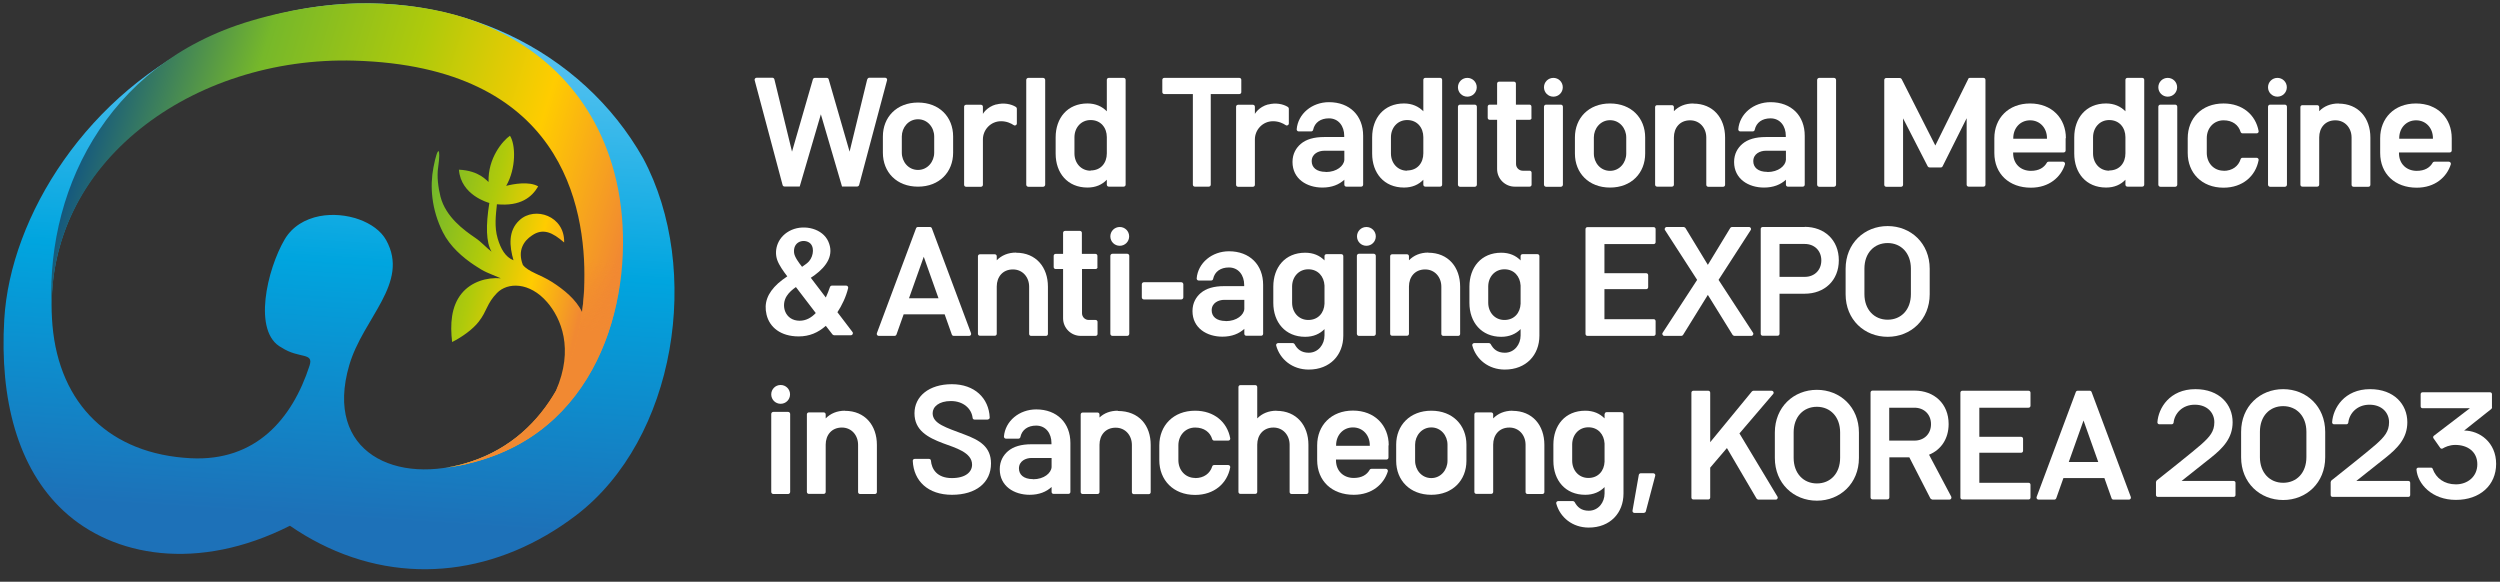 <svg width="159" height="37" viewBox="0 0 159 37" fill="none" xmlns="http://www.w3.org/2000/svg">
<rect x="0" y="0" width="159" height="37" fill="#333333" stroke="none"/>
<g clip-path="url(#clip0_3807_52392)">
<path d="M116.642 4.953H115.703C115.63 4.953 115.57 5.012 115.57 5.086V11.746C115.57 11.819 115.63 11.879 115.703 11.879H116.642C116.715 11.879 116.774 11.819 116.774 11.746V5.086C116.774 5.012 116.715 4.953 116.642 4.953Z" fill="white"/>
<path d="M80.658 6.638C80.044 6.804 79.811 7.245 79.811 7.245V6.788C79.811 6.713 79.753 6.663 79.686 6.663H78.74C78.665 6.663 78.615 6.721 78.615 6.788V11.754C78.615 11.829 78.673 11.879 78.74 11.879H79.686C79.761 11.879 79.811 11.82 79.811 11.754V8.864C79.811 8.258 80.301 7.71 80.965 7.71C81.323 7.71 81.597 7.843 81.771 7.959C81.854 8.017 81.97 7.959 81.97 7.851V6.912C81.97 6.871 81.945 6.829 81.912 6.804C81.597 6.605 81.115 6.522 80.658 6.647V6.638Z" fill="white"/>
<path d="M102.399 6.581C101.037 6.581 100.165 7.511 100.165 8.74V9.769C100.165 10.999 101.037 11.929 102.399 11.929C103.761 11.929 104.633 10.999 104.633 9.769V8.74C104.633 7.511 103.761 6.581 102.399 6.581ZM103.429 9.769C103.429 10.334 103.013 10.866 102.399 10.866C101.784 10.866 101.369 10.342 101.369 9.769V8.74C101.369 8.175 101.784 7.644 102.399 7.644C103.013 7.644 103.429 8.167 103.429 8.74V9.769Z" fill="white"/>
<path d="M90.524 5.077V7.079C90.225 6.771 89.81 6.58 89.295 6.58C88.016 6.58 87.269 7.51 87.269 8.739V9.769C87.269 11.007 88.024 11.928 89.295 11.928C89.818 11.928 90.225 11.746 90.524 11.43V11.746C90.524 11.82 90.582 11.87 90.648 11.87H91.595C91.67 11.87 91.72 11.812 91.72 11.746V5.077C91.72 5.002 91.662 4.953 91.595 4.953H90.648C90.574 4.953 90.524 5.011 90.524 5.077ZM89.494 10.857C88.88 10.857 88.464 10.367 88.464 9.761V8.731C88.464 8.125 88.88 7.635 89.494 7.635C90.142 7.635 90.524 8.125 90.524 8.723V9.753C90.524 10.359 90.15 10.841 89.494 10.841V10.857Z" fill="white"/>
<path d="M107.69 6.581C107.175 6.581 106.759 6.763 106.46 7.071V6.813C106.46 6.738 106.402 6.689 106.336 6.689H105.389C105.314 6.689 105.265 6.747 105.265 6.813V11.746C105.265 11.821 105.323 11.87 105.389 11.87H106.336C106.411 11.87 106.46 11.812 106.46 11.746V8.74C106.46 8.134 106.834 7.652 107.49 7.652C108.105 7.652 108.52 8.142 108.52 8.748V11.754C108.52 11.829 108.578 11.879 108.645 11.879H109.591C109.666 11.879 109.716 11.821 109.716 11.754V8.748C109.716 7.511 108.96 6.589 107.69 6.589V6.581Z" fill="white"/>
<path d="M93.796 6.655H92.858C92.784 6.655 92.725 6.715 92.725 6.788V11.746C92.725 11.819 92.784 11.879 92.858 11.879H93.796C93.869 11.879 93.929 11.819 93.929 11.746V6.788C93.929 6.715 93.869 6.655 93.796 6.655Z" fill="white"/>
<path d="M93.323 4.953C92.99 4.953 92.725 5.218 92.725 5.551C92.725 5.883 92.99 6.148 93.323 6.148C93.655 6.148 93.921 5.883 93.921 5.551C93.921 5.218 93.655 4.953 93.323 4.953Z" fill="white"/>
<path d="M99.269 6.655H98.33C98.257 6.655 98.197 6.715 98.197 6.788V11.746C98.197 11.819 98.257 11.879 98.33 11.879H99.269C99.342 11.879 99.401 11.819 99.401 11.746V6.788C99.401 6.715 99.342 6.655 99.269 6.655Z" fill="white"/>
<path d="M98.795 4.953C98.463 4.953 98.197 5.218 98.197 5.551C98.197 5.883 98.463 6.148 98.795 6.148C99.127 6.148 99.393 5.883 99.393 5.551C99.393 5.218 99.127 4.953 98.795 4.953Z" fill="white"/>
<path d="M84.528 6.498C83.441 6.498 82.552 7.237 82.469 8.225C82.469 8.3 82.527 8.358 82.593 8.358H83.391C83.449 8.358 83.507 8.316 83.515 8.258C83.615 7.785 83.997 7.527 84.52 7.527C85.135 7.527 85.492 8.026 85.492 8.632V8.715H84.221C83.573 8.715 83.075 8.856 82.726 9.155C82.444 9.396 82.203 9.77 82.203 10.301C82.203 11.381 83.117 11.929 84.105 11.929C84.711 11.929 85.168 11.738 85.5 11.43V11.746C85.5 11.821 85.558 11.871 85.625 11.871H86.571C86.646 11.871 86.696 11.812 86.696 11.746V8.632C86.696 7.361 85.849 6.498 84.52 6.498H84.528ZM84.321 10.932C83.706 10.932 83.424 10.633 83.424 10.251C83.424 9.778 83.864 9.587 84.221 9.587H85.5V10.168C85.475 10.542 85.027 10.941 84.321 10.941V10.932Z" fill="white"/>
<path d="M112.613 6.498C111.525 6.498 110.637 7.237 110.554 8.225C110.554 8.3 110.612 8.358 110.678 8.358H111.476C111.534 8.358 111.592 8.316 111.6 8.258C111.7 7.785 112.082 7.527 112.605 7.527C113.22 7.527 113.577 8.026 113.577 8.632V8.715H112.306C111.658 8.715 111.16 8.856 110.811 9.155C110.529 9.396 110.288 9.77 110.288 10.301C110.288 11.381 111.202 11.929 112.19 11.929C112.796 11.929 113.253 11.738 113.585 11.43V11.746C113.585 11.821 113.643 11.871 113.71 11.871H114.656C114.731 11.871 114.781 11.812 114.781 11.746V8.632C114.781 7.361 113.934 6.498 112.605 6.498H112.613ZM112.406 10.932C111.791 10.932 111.509 10.633 111.509 10.251C111.509 9.778 111.949 9.587 112.306 9.587H113.585V10.168C113.56 10.542 113.112 10.941 112.406 10.941V10.932Z" fill="white"/>
<path d="M97.4 7.494V6.78C97.4 6.705 97.342 6.655 97.276 6.655H96.412V5.318C96.412 5.244 96.354 5.194 96.287 5.194H95.341C95.266 5.194 95.216 5.252 95.216 5.318V6.655H94.743C94.668 6.655 94.618 6.714 94.618 6.78V7.494C94.618 7.569 94.676 7.619 94.743 7.619H95.216V10.75C95.216 11.372 95.723 11.871 96.337 11.871H97.284C97.359 11.871 97.409 11.812 97.409 11.746V10.982C97.409 10.907 97.35 10.857 97.284 10.857H96.844C96.611 10.857 96.42 10.666 96.42 10.434V7.619H97.284C97.359 7.619 97.409 7.561 97.409 7.494H97.4Z" fill="white"/>
<path d="M78.823 4.953H74.047C73.973 4.953 73.923 5.011 73.923 5.077V5.858C73.923 5.933 73.981 5.982 74.047 5.982H75.866V11.746C75.866 11.82 75.924 11.87 75.991 11.87H76.879C76.954 11.87 77.004 11.812 77.004 11.746V5.982H78.823C78.897 5.982 78.947 5.924 78.947 5.858V5.077C78.947 5.002 78.889 4.953 78.823 4.953Z" fill="white"/>
<path d="M66.341 4.953H65.402C65.329 4.953 65.269 5.012 65.269 5.086V11.746C65.269 11.819 65.329 11.879 65.402 11.879H66.341C66.414 11.879 66.474 11.819 66.474 11.746V5.086C66.474 5.012 66.414 4.953 66.341 4.953Z" fill="white"/>
<path d="M58.385 6.522C57.023 6.522 56.151 7.453 56.151 8.682V9.711C56.151 10.949 57.023 11.871 58.385 11.871C59.747 11.871 60.619 10.941 60.619 9.711V8.682C60.619 7.444 59.747 6.522 58.385 6.522ZM59.415 9.711C59.415 10.276 59 10.808 58.385 10.808C57.771 10.808 57.355 10.284 57.355 9.711V8.682C57.355 8.117 57.771 7.585 58.385 7.585C59 7.585 59.415 8.109 59.415 8.682V9.711Z" fill="white"/>
<path d="M70.394 5.077V7.079C70.095 6.771 69.68 6.58 69.165 6.58C67.886 6.58 67.139 7.51 67.139 8.739V9.769C67.139 11.007 67.894 11.928 69.165 11.928C69.688 11.928 70.095 11.746 70.394 11.43V11.746C70.394 11.82 70.452 11.87 70.519 11.87H71.465C71.54 11.87 71.59 11.812 71.59 11.746V5.077C71.59 5.002 71.532 4.953 71.465 4.953H70.519C70.444 4.953 70.394 5.011 70.394 5.077ZM69.364 10.857C68.75 10.857 68.335 10.367 68.335 9.761V8.731C68.335 8.125 68.75 7.635 69.364 7.635C70.012 7.635 70.394 8.125 70.394 8.723V9.753C70.394 10.359 70.02 10.841 69.364 10.841V10.857Z" fill="white"/>
<path d="M63.36 6.638C62.746 6.804 62.513 7.245 62.513 7.245V6.788C62.513 6.713 62.455 6.663 62.389 6.663H61.442C61.367 6.663 61.317 6.721 61.317 6.788V11.754C61.317 11.829 61.376 11.879 61.442 11.879H62.389C62.463 11.879 62.513 11.82 62.513 11.754V8.864C62.513 8.258 63.003 7.71 63.668 7.71C64.025 7.71 64.299 7.843 64.473 7.959C64.556 8.017 64.672 7.959 64.672 7.851V6.912C64.672 6.871 64.647 6.829 64.614 6.804C64.299 6.605 63.817 6.522 63.36 6.647V6.638Z" fill="white"/>
<path d="M55.155 5.044L54.034 9.645L52.705 5.044C52.689 4.986 52.639 4.953 52.581 4.953H51.825C51.767 4.953 51.717 4.994 51.7 5.044L50.372 9.645L49.251 5.044C49.234 4.986 49.184 4.944 49.126 4.944H48.121C48.038 4.944 47.972 5.027 47.996 5.102L49.774 11.771C49.79 11.829 49.84 11.862 49.898 11.862H50.862L52.207 7.27L53.552 11.862H54.516C54.574 11.862 54.623 11.82 54.64 11.771L56.417 5.102C56.442 5.019 56.376 4.944 56.293 4.944H55.288C55.23 4.944 55.18 4.986 55.163 5.044H55.155Z" fill="white"/>
<path d="M138.341 6.655H137.402C137.329 6.655 137.27 6.715 137.27 6.788V11.746C137.27 11.819 137.329 11.879 137.402 11.879H138.341C138.414 11.879 138.474 11.819 138.474 11.746V6.788C138.474 6.715 138.414 6.655 138.341 6.655Z" fill="white"/>
<path d="M137.867 4.953C137.535 4.953 137.27 5.218 137.27 5.551C137.27 5.883 137.535 6.148 137.867 6.148C138.2 6.148 138.465 5.883 138.465 5.551C138.465 5.218 138.2 4.953 137.867 4.953Z" fill="white"/>
<path d="M145.317 6.655H144.379C144.306 6.655 144.246 6.715 144.246 6.788V11.746C144.246 11.819 144.306 11.879 144.379 11.879H145.317C145.391 11.879 145.45 11.819 145.45 11.746V6.788C145.45 6.715 145.391 6.655 145.317 6.655Z" fill="white"/>
<path d="M144.844 4.953C144.512 4.953 144.246 5.218 144.246 5.551C144.246 5.883 144.512 6.148 144.844 6.148C145.176 6.148 145.442 5.883 145.442 5.551C145.442 5.218 145.176 4.953 144.844 4.953Z" fill="white"/>
<path d="M148.73 6.581C148.215 6.581 147.799 6.763 147.501 7.071V6.813C147.501 6.738 147.442 6.689 147.376 6.689H146.429C146.355 6.689 146.305 6.747 146.305 6.813V11.746C146.305 11.821 146.363 11.87 146.429 11.87H147.376C147.451 11.87 147.501 11.812 147.501 11.746V8.74C147.501 8.134 147.874 7.652 148.53 7.652C149.145 7.652 149.56 8.142 149.56 8.748V11.754C149.56 11.829 149.618 11.879 149.685 11.879H150.631C150.706 11.879 150.756 11.821 150.756 11.754V8.748C150.756 7.511 150 6.589 148.73 6.589V6.581Z" fill="white"/>
<path d="M141.422 10.857C140.783 10.857 140.351 10.351 140.351 9.728V8.781C140.351 8.158 140.783 7.652 141.422 7.652C141.979 7.652 142.369 7.942 142.502 8.391C142.519 8.441 142.568 8.482 142.627 8.482H143.523C143.606 8.482 143.665 8.408 143.648 8.333C143.457 7.303 142.627 6.581 141.414 6.581C140.027 6.581 139.139 7.527 139.139 8.79V9.728C139.139 10.99 140.027 11.937 141.414 11.937C142.627 11.937 143.457 11.206 143.648 10.185C143.665 10.11 143.598 10.035 143.523 10.035H142.627C142.568 10.035 142.519 10.069 142.502 10.127C142.361 10.575 141.971 10.866 141.422 10.866V10.857Z" fill="white"/>
<path d="M155.805 9.695C155.88 9.695 155.93 9.637 155.93 9.57V8.79C155.93 7.527 155.041 6.581 153.654 6.581C152.267 6.581 151.379 7.527 151.379 8.79V9.728C151.379 11.065 152.326 11.937 153.704 11.937C154.858 11.937 155.614 11.273 155.872 10.45C155.897 10.367 155.83 10.284 155.747 10.284H154.825C154.784 10.284 154.734 10.309 154.717 10.351C154.535 10.666 154.211 10.866 153.704 10.866C153.065 10.866 152.575 10.434 152.575 9.736V9.695H155.789H155.805ZM153.663 7.652C154.302 7.652 154.734 8.158 154.734 8.781V8.823H152.591V8.781C152.591 8.158 153.023 7.652 153.663 7.652Z" fill="white"/>
<path d="M131.391 8.79C131.391 7.527 130.502 6.581 129.115 6.581C127.728 6.581 126.84 7.527 126.84 8.79V9.728C126.84 11.065 127.787 11.937 129.165 11.937C130.319 11.937 131.075 11.273 131.333 10.45C131.357 10.367 131.291 10.284 131.208 10.284H130.286C130.245 10.284 130.195 10.309 130.178 10.351C129.996 10.666 129.672 10.866 129.165 10.866C128.526 10.866 128.036 10.434 128.036 9.736V9.695H131.25C131.324 9.695 131.374 9.637 131.374 9.57V8.79H131.391ZM130.187 8.823H128.044V8.781C128.044 8.158 128.476 7.652 129.115 7.652C129.755 7.652 130.187 8.158 130.187 8.781V8.823Z" fill="white"/>
<path d="M135.177 5.077V7.079C134.878 6.771 134.463 6.58 133.948 6.58C132.669 6.58 131.922 7.51 131.922 8.739V9.769C131.922 11.007 132.678 11.928 133.948 11.928C134.471 11.928 134.878 11.746 135.177 11.43V11.746C135.177 11.82 135.235 11.87 135.302 11.87H136.249C136.323 11.87 136.373 11.812 136.373 11.746V5.077C136.373 5.002 136.315 4.953 136.249 4.953H135.302C135.227 4.953 135.177 5.011 135.177 5.077ZM134.147 10.857C133.533 10.857 133.118 10.367 133.118 9.761V8.731C133.118 8.125 133.533 7.635 134.147 7.635C134.795 7.635 135.177 8.125 135.177 8.723V9.753C135.177 10.359 134.804 10.841 134.147 10.841V10.857Z" fill="white"/>
<path d="M125.179 5.027L123.086 9.254L120.943 5.027C120.918 4.986 120.877 4.961 120.827 4.961H119.963C119.889 4.961 119.839 5.019 119.839 5.086V11.754C119.839 11.829 119.897 11.879 119.963 11.879H120.91C120.985 11.879 121.035 11.82 121.035 11.754V7.527L122.604 10.583C122.629 10.625 122.671 10.649 122.721 10.649H123.435C123.485 10.649 123.526 10.625 123.551 10.575L125.079 7.519V11.746C125.079 11.82 125.137 11.87 125.204 11.87H126.15C126.225 11.87 126.275 11.812 126.275 11.746V5.077C126.275 5.002 126.217 4.953 126.15 4.953H125.287C125.237 4.953 125.195 4.978 125.17 5.027H125.179Z" fill="white"/>
<path d="M53.253 19.868C53.544 19.428 53.809 18.88 53.942 18.323C53.959 18.24 53.901 18.165 53.818 18.165H52.913C52.854 18.165 52.813 18.198 52.788 18.248C52.713 18.473 52.622 18.697 52.522 18.921L51.567 17.667C51.642 17.617 51.725 17.567 51.8 17.509C52.614 16.911 53.054 16.197 52.68 15.358C52.323 14.553 51.194 14.262 50.355 14.619C49.474 15.001 49.2 15.882 49.433 16.538C49.549 16.87 49.84 17.277 50.072 17.576C49.865 17.717 49.657 17.866 49.483 18.024C48.802 18.647 48.578 19.278 48.752 20.009C48.943 20.814 49.649 21.396 50.795 21.396C51.484 21.396 52.032 21.155 52.522 20.723L52.946 21.271C52.946 21.271 53.004 21.321 53.045 21.321H54.117C54.225 21.321 54.283 21.197 54.216 21.113L53.261 19.859L53.253 19.868ZM50.504 16.081C50.429 15.4 51.036 15.201 51.418 15.4C51.825 15.607 51.758 16.264 51.459 16.612C51.368 16.72 51.21 16.837 51.011 16.97C50.795 16.695 50.537 16.347 50.504 16.081ZM50.861 20.399C49.923 20.399 49.641 19.428 50.039 18.821C50.189 18.589 50.396 18.415 50.62 18.257L51.883 19.909C51.6 20.208 51.26 20.399 50.853 20.399H50.861Z" fill="white"/>
<path d="M120.055 14.378C118.577 14.378 117.381 15.475 117.381 17.094V18.713C117.381 20.333 118.577 21.421 120.055 21.421C121.533 21.421 122.729 20.324 122.729 18.713V17.094C122.729 15.475 121.533 14.378 120.055 14.378ZM121.533 18.705C121.533 19.702 120.91 20.333 120.055 20.333C119.2 20.333 118.577 19.693 118.577 18.705V17.086C118.577 16.089 119.2 15.458 120.055 15.458C120.91 15.458 121.533 16.097 121.533 17.086V18.705Z" fill="white"/>
<path d="M111.492 21.163L109.3 17.8L111.343 14.636C111.401 14.553 111.343 14.437 111.235 14.437H110.155C110.114 14.437 110.072 14.461 110.047 14.495L108.619 16.845L107.191 14.495C107.191 14.495 107.124 14.437 107.083 14.437H106.003C105.903 14.437 105.837 14.553 105.895 14.636L107.938 17.8L105.746 21.163C105.687 21.246 105.746 21.363 105.854 21.363H106.933C106.975 21.363 107.016 21.338 107.041 21.304L108.619 18.755L110.197 21.304C110.197 21.304 110.263 21.363 110.305 21.363H111.384C111.484 21.363 111.55 21.246 111.492 21.163Z" fill="white"/>
<path d="M114.781 14.437H112.107C112.032 14.437 111.982 14.495 111.982 14.561V21.23C111.982 21.304 112.041 21.354 112.107 21.354H113.054C113.128 21.354 113.178 21.296 113.178 21.23V18.68H114.781C116.027 18.68 116.949 17.85 116.949 16.554C116.949 15.259 116.027 14.428 114.781 14.428V14.437ZM114.781 17.609H113.178V15.516H114.781C115.396 15.516 115.836 15.94 115.836 16.562C115.836 17.185 115.396 17.609 114.781 17.609Z" fill="white"/>
<path d="M105.297 15.383V14.569C105.297 14.495 105.239 14.445 105.173 14.445H100.962C100.888 14.445 100.838 14.503 100.838 14.569V21.238C100.838 21.313 100.896 21.363 100.962 21.363H105.173C105.248 21.363 105.297 21.304 105.297 21.238V20.424C105.297 20.349 105.239 20.299 105.173 20.299H102.042V18.39H104.699C104.774 18.39 104.824 18.331 104.824 18.265V17.501C104.824 17.426 104.766 17.376 104.699 17.376H102.042V15.524H105.173C105.248 15.524 105.297 15.466 105.297 15.4V15.383Z" fill="white"/>
<path d="M71.689 16.139H70.751C70.678 16.139 70.618 16.199 70.618 16.272V21.23C70.618 21.303 70.678 21.363 70.751 21.363H71.689C71.763 21.363 71.822 21.303 71.822 21.23V16.272C71.822 16.199 71.763 16.139 71.689 16.139Z" fill="white"/>
<path d="M71.216 14.437C70.884 14.437 70.618 14.702 70.618 15.034C70.618 15.367 70.884 15.632 71.216 15.632C71.548 15.632 71.814 15.367 71.814 15.034C71.814 14.702 71.548 14.437 71.216 14.437Z" fill="white"/>
<path d="M64.622 16.064C64.107 16.064 63.692 16.247 63.393 16.554V16.297C63.393 16.222 63.335 16.172 63.269 16.172H62.322C62.247 16.172 62.197 16.23 62.197 16.297V21.23C62.197 21.305 62.255 21.354 62.322 21.354H63.269C63.343 21.354 63.393 21.296 63.393 21.23V18.224C63.393 17.617 63.767 17.136 64.423 17.136C65.037 17.136 65.453 17.626 65.453 18.232V21.238C65.453 21.313 65.511 21.363 65.577 21.363H66.524C66.599 21.363 66.648 21.305 66.648 21.238V18.232C66.648 16.995 65.893 16.073 64.622 16.073V16.064Z" fill="white"/>
<path d="M87.368 16.139H86.43C86.356 16.139 86.297 16.199 86.297 16.272V21.23C86.297 21.303 86.356 21.363 86.43 21.363H87.368C87.442 21.363 87.501 21.303 87.501 21.23V16.272C87.501 16.199 87.442 16.139 87.368 16.139Z" fill="white"/>
<path d="M86.903 14.437C86.57 14.437 86.305 14.702 86.305 15.034C86.305 15.367 86.57 15.632 86.903 15.632C87.235 15.632 87.501 15.367 87.501 15.034C87.501 14.702 87.235 14.437 86.903 14.437Z" fill="white"/>
<path d="M90.839 16.064C90.324 16.064 89.909 16.247 89.61 16.554V16.297C89.61 16.222 89.552 16.172 89.485 16.172H88.539C88.464 16.172 88.414 16.23 88.414 16.297V21.23C88.414 21.305 88.472 21.354 88.539 21.354H89.485C89.56 21.354 89.61 21.296 89.61 21.23V18.224C89.61 17.617 89.984 17.136 90.64 17.136C91.254 17.136 91.669 17.626 91.669 18.232V21.238C91.669 21.313 91.728 21.363 91.794 21.363H92.741C92.816 21.363 92.865 21.305 92.865 21.238V18.232C92.865 16.995 92.11 16.073 90.839 16.073V16.064Z" fill="white"/>
<path d="M69.796 16.986V16.272C69.796 16.197 69.737 16.147 69.671 16.147H68.807V14.81C68.807 14.735 68.749 14.685 68.683 14.685H67.736C67.661 14.685 67.612 14.744 67.612 14.81V16.147H67.138C67.064 16.147 67.014 16.205 67.014 16.272V16.986C67.014 17.061 67.072 17.11 67.138 17.11H67.612V20.241C67.612 20.864 68.118 21.362 68.733 21.362H69.679C69.754 21.362 69.804 21.304 69.804 21.238V20.474C69.804 20.399 69.746 20.349 69.679 20.349H69.239C69.007 20.349 68.816 20.158 68.816 19.926V17.11H69.679C69.754 17.11 69.804 17.052 69.804 16.986H69.796Z" fill="white"/>
<path d="M75.26 18.913V18.082C75.26 18.009 75.2 17.949 75.127 17.949H72.752C72.678 17.949 72.619 18.009 72.619 18.082V18.913C72.619 18.986 72.678 19.045 72.752 19.045H75.127C75.2 19.045 75.26 18.986 75.26 18.913Z" fill="white"/>
<path d="M84.238 16.272V16.563C83.939 16.256 83.532 16.073 83.009 16.073C81.73 16.073 80.982 17.003 80.982 18.232V19.262C80.982 20.491 81.738 21.421 83.009 21.421C83.532 21.421 83.939 21.238 84.238 20.931V21.338C84.238 21.902 83.847 22.434 83.233 22.434C82.76 22.434 82.502 22.201 82.336 21.886C82.311 21.844 82.27 21.82 82.22 21.82H81.29C81.207 21.82 81.14 21.902 81.165 21.977C81.406 22.858 82.195 23.505 83.233 23.505C84.595 23.505 85.434 22.575 85.434 21.346V16.289C85.434 16.214 85.376 16.164 85.309 16.164H84.362C84.288 16.164 84.238 16.222 84.238 16.289V16.272ZM83.208 20.35C82.594 20.35 82.178 19.86 82.178 19.253V18.224C82.178 17.617 82.594 17.127 83.208 17.127C83.823 17.127 84.205 17.576 84.238 18.157V19.32C84.213 19.893 83.839 20.35 83.208 20.35Z" fill="white"/>
<path d="M96.71 16.272V16.563C96.412 16.256 96.005 16.073 95.481 16.073C94.203 16.073 93.455 17.003 93.455 18.232V19.262C93.455 20.491 94.211 21.421 95.481 21.421C95.996 21.421 96.412 21.238 96.71 20.931V21.338C96.71 21.902 96.32 22.434 95.706 22.434C95.232 22.434 94.975 22.201 94.809 21.886C94.784 21.844 94.742 21.82 94.692 21.82H93.762C93.679 21.82 93.613 21.902 93.638 21.977C93.879 22.858 94.668 23.505 95.706 23.505C97.067 23.505 97.906 22.575 97.906 21.346V16.289C97.906 16.214 97.848 16.164 97.782 16.164H96.835C96.76 16.164 96.71 16.222 96.71 16.289V16.272ZM95.681 20.35C95.066 20.35 94.651 19.86 94.651 19.253V18.224C94.651 17.617 95.066 17.127 95.681 17.127C96.295 17.127 96.677 17.576 96.71 18.157V19.32C96.686 19.893 96.312 20.35 95.681 20.35Z" fill="white"/>
<path d="M78.167 15.981C77.079 15.981 76.191 16.72 76.108 17.708C76.108 17.783 76.166 17.841 76.232 17.841H77.029C77.088 17.841 77.146 17.8 77.154 17.741C77.254 17.268 77.636 17.011 78.159 17.011C78.773 17.011 79.13 17.509 79.13 18.115V18.198H77.86C77.212 18.198 76.714 18.339 76.365 18.638C76.083 18.879 75.842 19.253 75.842 19.784C75.842 20.864 76.755 21.412 77.743 21.412C78.35 21.412 78.806 21.221 79.139 20.914V21.229C79.139 21.304 79.197 21.354 79.263 21.354H80.21C80.285 21.354 80.335 21.296 80.335 21.229V18.115C80.335 16.845 79.487 15.981 78.159 15.981H78.167ZM77.959 20.416C77.345 20.416 77.063 20.117 77.063 19.735C77.063 19.261 77.503 19.07 77.86 19.07H79.139V19.651C79.114 20.025 78.665 20.424 77.959 20.424V20.416Z" fill="white"/>
<path d="M60.636 21.363H61.641C61.732 21.363 61.79 21.271 61.757 21.188L59.266 14.52C59.249 14.47 59.199 14.437 59.149 14.437H58.377C58.327 14.437 58.277 14.47 58.261 14.52L55.77 21.188C55.736 21.271 55.803 21.363 55.886 21.363H56.891C56.949 21.363 56.99 21.329 57.015 21.279L57.472 19.992H60.08L60.536 21.279C60.553 21.329 60.603 21.363 60.661 21.363H60.636ZM57.812 18.971L58.751 16.33L59.689 18.971H57.812Z" fill="white"/>
<path d="M50.122 26.196H49.184C49.11 26.196 49.051 26.255 49.051 26.329V31.287C49.051 31.36 49.11 31.419 49.184 31.419H50.122C50.195 31.419 50.255 31.36 50.255 31.287V26.329C50.255 26.255 50.195 26.196 50.122 26.196Z" fill="white"/>
<path d="M49.649 24.485C49.316 24.485 49.051 24.751 49.051 25.083C49.051 25.415 49.316 25.681 49.649 25.681C49.981 25.681 50.247 25.415 50.247 25.083C50.247 24.751 49.981 24.485 49.649 24.485Z" fill="white"/>
<path d="M53.743 26.121C53.228 26.121 52.813 26.304 52.514 26.611V26.354C52.514 26.279 52.456 26.229 52.39 26.229H51.443C51.368 26.229 51.318 26.287 51.318 26.354V31.287C51.318 31.361 51.377 31.411 51.443 31.411H52.39C52.464 31.411 52.514 31.353 52.514 31.287V28.28C52.514 27.674 52.888 27.192 53.544 27.192C54.158 27.192 54.574 27.682 54.574 28.289V31.295C54.574 31.369 54.632 31.419 54.698 31.419H55.645C55.72 31.419 55.77 31.361 55.77 31.295V28.289C55.77 27.059 55.014 26.129 53.743 26.129V26.121Z" fill="white"/>
<path d="M148.231 30.647V31.485C148.231 31.552 148.281 31.602 148.348 31.602H153.173C153.239 31.602 153.289 31.552 153.289 31.485V30.705C153.289 30.638 153.239 30.589 153.173 30.589H149.859C149.859 30.589 151.022 29.667 151.703 29.127C152.5 28.496 153.106 27.865 153.106 26.852C153.106 25.722 152.267 24.75 150.739 24.75C149.103 24.75 148.381 25.955 148.323 26.86C148.323 26.926 148.373 26.984 148.439 26.984H149.236C149.294 26.984 149.344 26.935 149.353 26.876C149.411 26.312 149.892 25.739 150.698 25.739C151.503 25.739 151.944 26.262 151.944 26.852C151.944 27.441 151.661 27.773 151.113 28.263C150.64 28.687 148.605 30.298 148.281 30.555C148.256 30.58 148.24 30.613 148.24 30.647H148.231Z" fill="white"/>
<path d="M137.12 30.647V31.485C137.12 31.552 137.17 31.602 137.236 31.602H142.061C142.128 31.602 142.178 31.552 142.178 31.485V30.705C142.178 30.638 142.128 30.589 142.061 30.589H138.748C138.748 30.589 139.91 29.667 140.591 29.127C141.389 28.496 141.995 27.865 141.995 26.852C141.995 25.722 141.156 24.75 139.628 24.75C137.992 24.75 137.27 25.955 137.211 26.86C137.211 26.926 137.261 26.984 137.328 26.984H138.125C138.183 26.984 138.233 26.935 138.241 26.876C138.299 26.312 138.781 25.739 139.587 25.739C140.392 25.739 140.832 26.262 140.832 26.852C140.832 27.441 140.55 27.773 140.002 28.263C139.528 28.687 137.494 30.298 137.17 30.555C137.145 30.58 137.128 30.613 137.128 30.647H137.12Z" fill="white"/>
<path d="M158.488 25.905V25.067C158.488 25 158.438 24.95 158.372 24.95H154.07C154.004 24.95 153.954 25 153.954 25.067V25.847C153.954 25.913 154.004 25.963 154.07 25.963H157.085L154.793 27.716C154.743 27.757 154.735 27.824 154.768 27.873L155.2 28.488C155.233 28.538 155.308 28.554 155.357 28.521C155.499 28.438 155.781 28.297 156.155 28.297C156.952 28.297 157.558 28.737 157.558 29.526C157.558 30.315 156.935 30.805 156.196 30.805C155.457 30.805 154.934 30.415 154.718 29.817C154.701 29.767 154.66 29.742 154.61 29.742H153.805C153.738 29.742 153.68 29.8 153.688 29.866C153.763 30.78 154.668 31.793 156.196 31.793C157.724 31.793 158.754 30.863 158.754 29.501C158.754 28.139 157.708 27.383 156.719 27.383L158.455 26.005C158.455 26.005 158.497 25.947 158.497 25.913L158.488 25.905Z" fill="white"/>
<path d="M145.209 24.75C143.731 24.75 142.535 25.847 142.535 27.466V29.085C142.535 30.705 143.731 31.801 145.209 31.801C146.687 31.801 147.883 30.705 147.883 29.085V27.466C147.883 25.847 146.687 24.75 145.209 24.75ZM146.687 29.077C146.687 30.074 146.065 30.705 145.209 30.705C144.354 30.705 143.731 30.065 143.731 29.077V27.458C143.731 26.461 144.354 25.83 145.209 25.83C146.065 25.83 146.687 26.47 146.687 27.458V29.077Z" fill="white"/>
<path d="M115.554 24.793C114.076 24.793 112.88 25.889 112.88 27.508V29.127C112.88 30.747 114.076 31.843 115.554 31.843C117.032 31.843 118.228 30.747 118.228 29.127V27.508C118.228 25.889 117.032 24.793 115.554 24.793ZM117.032 29.119C117.032 30.116 116.409 30.747 115.554 30.747C114.699 30.747 114.076 30.107 114.076 29.119V27.5C114.076 26.503 114.699 25.872 115.554 25.872C116.409 25.872 117.032 26.512 117.032 27.5V29.119Z" fill="white"/>
<path d="M134.397 31.776H135.401C135.493 31.776 135.551 31.685 135.518 31.602L133.026 24.934C133.01 24.884 132.96 24.851 132.91 24.851H132.138C132.088 24.851 132.038 24.884 132.022 24.934L129.53 31.602C129.497 31.685 129.563 31.776 129.646 31.776H130.651C130.709 31.776 130.751 31.743 130.776 31.694L131.233 30.406H133.84L134.297 31.694C134.314 31.743 134.363 31.776 134.422 31.776H134.397ZM131.573 29.385L132.512 26.744L133.45 29.385H131.573Z" fill="white"/>
<path d="M111.833 31.776H112.938C113.038 31.776 113.096 31.669 113.046 31.585L110.629 27.566L112.772 25.058C112.847 24.975 112.78 24.851 112.672 24.851H111.518C111.518 24.851 111.443 24.867 111.418 24.9L108.769 28.123V24.975C108.769 24.9 108.711 24.851 108.645 24.851H107.698C107.623 24.851 107.573 24.909 107.573 24.975V31.644C107.573 31.718 107.631 31.768 107.698 31.768H108.645C108.719 31.768 108.769 31.71 108.769 31.644V29.742L109.832 28.496L111.717 31.71C111.717 31.71 111.784 31.776 111.825 31.776H111.833Z" fill="white"/>
<path d="M122.878 31.776H123.983C124.082 31.776 124.14 31.677 124.099 31.585L122.687 28.92C123.443 28.613 123.933 27.915 123.933 26.968C123.933 25.673 123.011 24.842 121.765 24.842H119.091C119.017 24.842 118.967 24.9 118.967 24.967V31.635C118.967 31.71 119.025 31.76 119.091 31.76H120.038C120.113 31.76 120.163 31.702 120.163 31.635V29.086H121.433L122.77 31.694C122.795 31.735 122.837 31.76 122.887 31.76L122.878 31.776ZM120.154 25.93H121.757C122.372 25.93 122.812 26.354 122.812 26.977C122.812 27.599 122.372 28.023 121.757 28.023H120.154V25.93Z" fill="white"/>
<path d="M129.14 25.789V24.975C129.14 24.9 129.082 24.851 129.016 24.851H124.805C124.73 24.851 124.681 24.909 124.681 24.975V31.644C124.681 31.718 124.739 31.768 124.805 31.768H129.016C129.09 31.768 129.14 31.71 129.14 31.644V30.83C129.14 30.755 129.082 30.705 129.016 30.705H125.885V28.795H128.542C128.617 28.795 128.667 28.737 128.667 28.671V27.907C128.667 27.832 128.609 27.782 128.542 27.782H125.885V25.93H129.016C129.09 25.93 129.14 25.872 129.14 25.806V25.789Z" fill="white"/>
<path d="M71.099 26.121C70.609 26.121 70.219 26.279 69.928 26.553V26.362C69.928 26.287 69.87 26.237 69.804 26.237H68.857C68.782 26.237 68.732 26.296 68.732 26.362V31.295C68.732 31.369 68.791 31.419 68.857 31.419H69.804C69.878 31.419 69.928 31.361 69.928 31.295V28.289C69.928 27.682 70.302 27.201 70.958 27.201C71.573 27.201 71.988 27.691 71.988 28.297V31.303C71.988 31.378 72.046 31.428 72.112 31.428H73.059C73.134 31.428 73.184 31.369 73.184 31.303V28.297C73.184 27.068 72.453 26.138 71.091 26.138L71.099 26.121Z" fill="white"/>
<path d="M102.05 26.32V26.611C101.751 26.304 101.344 26.121 100.821 26.121C99.542 26.121 98.795 27.051 98.795 28.28V29.31C98.795 30.547 99.551 31.469 100.821 31.469C101.336 31.469 101.751 31.287 102.05 30.979V31.386C102.05 31.951 101.66 32.482 101.045 32.482C100.572 32.482 100.315 32.25 100.149 31.934C100.124 31.893 100.082 31.868 100.032 31.868H99.102C99.019 31.868 98.953 31.951 98.978 32.026C99.219 32.906 100.007 33.554 101.045 33.554C102.407 33.554 103.254 32.623 103.254 31.394V26.337C103.254 26.262 103.196 26.212 103.13 26.212H102.183C102.108 26.212 102.059 26.271 102.059 26.337L102.05 26.32ZM101.021 30.398C100.406 30.398 99.991 29.908 99.991 29.302V28.272C99.991 27.666 100.406 27.176 101.021 27.176C101.635 27.176 102.017 27.624 102.05 28.206V29.368C102.025 29.941 101.652 30.398 101.021 30.398Z" fill="white"/>
<path d="M76.016 30.398C75.377 30.398 74.945 29.891 74.945 29.268V28.322C74.945 27.699 75.377 27.192 76.016 27.192C76.573 27.192 76.963 27.483 77.096 27.931C77.112 27.981 77.162 28.023 77.22 28.023H78.117C78.2 28.023 78.258 27.948 78.242 27.873C78.051 26.844 77.22 26.121 76.008 26.121C74.621 26.121 73.732 27.068 73.732 28.33V29.268C73.732 30.531 74.621 31.477 76.008 31.477C77.22 31.477 78.051 30.747 78.242 29.725C78.258 29.651 78.192 29.576 78.117 29.576H77.22C77.162 29.576 77.112 29.609 77.096 29.667C76.955 30.116 76.564 30.406 76.016 30.406V30.398Z" fill="white"/>
<path d="M81.19 26.121C80.675 26.121 80.26 26.303 79.96 26.611V24.618C79.96 24.543 79.902 24.493 79.836 24.493H78.889C78.814 24.493 78.765 24.551 78.765 24.618V31.286C78.765 31.361 78.823 31.411 78.889 31.411H79.836C79.911 31.411 79.96 31.353 79.96 31.286V28.28C79.96 27.674 80.343 27.192 80.99 27.192C81.605 27.192 82.02 27.682 82.02 28.288V31.294C82.02 31.369 82.078 31.419 82.145 31.419H83.091C83.166 31.419 83.216 31.361 83.216 31.294V28.288C83.216 27.059 82.46 26.129 81.19 26.129V26.121Z" fill="white"/>
<path d="M96.195 26.121C95.68 26.121 95.265 26.304 94.966 26.611V26.354C94.966 26.279 94.908 26.229 94.842 26.229H93.895C93.82 26.229 93.77 26.287 93.77 26.354V31.287C93.77 31.361 93.829 31.411 93.895 31.411H94.842C94.916 31.411 94.966 31.353 94.966 31.287V28.28C94.966 27.674 95.34 27.192 95.996 27.192C96.611 27.192 97.026 27.682 97.026 28.289V31.295C97.026 31.369 97.084 31.419 97.15 31.419H98.097C98.172 31.419 98.222 31.361 98.222 31.295V28.289C98.222 27.051 97.466 26.129 96.195 26.129V26.121Z" fill="white"/>
<path d="M91.031 26.121C89.669 26.121 88.797 27.051 88.797 28.28V29.31C88.797 30.547 89.669 31.469 91.031 31.469C92.393 31.469 93.265 30.539 93.265 29.31V28.28C93.265 27.043 92.393 26.121 91.031 26.121ZM92.061 29.31C92.061 29.875 91.645 30.406 91.031 30.406C90.416 30.406 90.001 29.883 90.001 29.31V28.28C90.001 27.716 90.416 27.184 91.031 27.184C91.645 27.184 92.061 27.707 92.061 28.28V29.31Z" fill="white"/>
<path d="M104.551 32.623H103.953C103.87 32.623 103.811 32.548 103.828 32.474L104.227 30.207C104.235 30.148 104.293 30.099 104.351 30.099H105.148C105.231 30.099 105.298 30.182 105.273 30.256L104.675 32.523C104.658 32.582 104.609 32.615 104.551 32.615V32.623Z" fill="white"/>
<path d="M88.323 28.322C88.323 27.059 87.435 26.113 86.048 26.113C84.661 26.113 83.772 27.059 83.772 28.322V29.26C83.772 30.597 84.719 31.469 86.098 31.469C87.252 31.469 88.008 30.805 88.265 29.983C88.29 29.9 88.224 29.817 88.141 29.817H87.219C87.177 29.817 87.127 29.841 87.111 29.883C86.928 30.199 86.604 30.398 86.098 30.398C85.458 30.398 84.968 29.966 84.968 29.268V29.227H88.182C88.257 29.227 88.307 29.169 88.307 29.102V28.322H88.323ZM87.119 28.355H84.977V28.314C84.977 27.691 85.408 27.184 86.048 27.184C86.687 27.184 87.119 27.691 87.119 28.314V28.355Z" fill="white"/>
<path d="M65.909 26.038C64.821 26.038 63.933 26.777 63.85 27.765C63.85 27.84 63.908 27.898 63.974 27.898H64.772C64.83 27.898 64.888 27.857 64.896 27.799C64.996 27.325 65.378 27.068 65.901 27.068C66.516 27.068 66.873 27.566 66.873 28.172V28.255H65.602C64.954 28.255 64.456 28.397 64.107 28.695C63.825 28.936 63.584 29.31 63.584 29.841C63.584 30.921 64.498 31.469 65.486 31.469C66.092 31.469 66.549 31.278 66.881 30.971V31.287C66.881 31.361 66.939 31.411 67.005 31.411H67.952C68.027 31.411 68.077 31.353 68.077 31.287V28.172C68.077 26.902 67.23 26.038 65.901 26.038H65.909ZM65.702 30.473C65.087 30.473 64.805 30.174 64.805 29.792C64.805 29.318 65.245 29.127 65.602 29.127H66.881V29.709C66.856 30.082 66.407 30.481 65.702 30.481V30.473Z" fill="white"/>
<path d="M62.82 26.677C62.895 26.677 62.953 26.619 62.945 26.544C62.887 25.324 61.99 24.435 60.537 24.435C59.083 24.435 58.161 25.207 58.161 26.287C58.161 27.366 59 27.823 59.972 28.189C60.752 28.479 61.824 28.77 61.824 29.551C61.824 30.016 61.417 30.406 60.537 30.406C59.573 30.406 59.249 29.808 59.208 29.302C59.208 29.235 59.15 29.185 59.083 29.185H58.178C58.103 29.185 58.045 29.243 58.053 29.318C58.112 30.589 59.017 31.469 60.545 31.469C62.073 31.469 63.028 30.697 63.028 29.476C63.028 28.405 62.289 27.989 61.334 27.632C60.155 27.184 59.316 26.951 59.316 26.279C59.316 25.872 59.714 25.506 60.478 25.506C61.276 25.506 61.791 25.996 61.857 26.569C61.857 26.636 61.915 26.686 61.982 26.686H62.829L62.82 26.677Z" fill="white"/>
<path d="M35.88 15.417C35.922 13.723 34.012 13.108 33.049 13.996C32.301 14.669 32.401 15.666 32.658 16.554C32.135 16.347 31.845 15.815 31.654 15.176C31.429 14.42 31.537 13.664 31.604 12.992C33.115 13.133 33.829 12.535 34.228 11.854C33.655 11.514 32.633 11.704 32.193 11.821C32.833 10.708 32.8 9.205 32.434 8.632C31.977 8.947 31.022 10.052 31.072 11.572C30.956 11.505 30.507 10.857 29.187 10.791C29.312 12.427 31.072 12.892 31.122 12.909C30.889 14.345 30.914 15.417 31.263 16.006C30.956 15.782 30.624 15.392 30.225 15.126C29.503 14.636 28.348 13.797 28.016 12.51C27.875 11.954 27.775 11.239 27.867 10.642C28.049 9.363 27.85 9.18 27.568 10.642C27.335 11.846 27.435 13.316 28.166 14.769C28.622 15.682 29.436 16.372 30.15 16.853C30.873 17.335 30.981 17.327 31.853 17.7C30.964 17.626 29.976 17.916 29.361 18.664C28.689 19.486 28.622 20.623 28.755 21.753C29.403 21.429 30.084 20.931 30.449 20.457C30.981 19.776 30.956 19.303 31.604 18.639C32.276 17.941 33.68 17.925 34.801 19.22C35.681 20.241 36.52 22.185 35.357 24.851C36.329 23.638 37.417 21.039 37.01 19.826C36.645 19.054 35.855 18.406 35.092 17.925C34.361 17.459 33.622 17.302 33.256 16.853C32.891 15.915 33.331 15.309 33.821 14.985C34.535 14.478 35.158 14.794 35.872 15.417" fill="url(#paint0_linear_3807_52392)"/>
<path d="M37.375 17.958C37.292 22.633 34.934 27.699 29.968 29.352C25.234 30.921 20.592 28.787 22.211 23.231C23.091 20.208 26.073 18.008 24.561 15.275C23.913 14.096 21.987 13.432 20.326 13.747C19.421 13.922 18.59 14.395 18.1 15.234C16.996 17.119 16.033 21.138 17.918 22.11C19.03 22.832 19.969 22.392 19.687 23.256C18.582 26.653 16.265 29.352 12.138 29.144C7.022 28.887 3.767 25.731 3.335 20.673C2.554 11.298 10.776 4.38 20.334 3.691C21.065 3.641 21.804 3.616 22.552 3.641C35.706 4.023 37.467 13.05 37.375 17.958ZM40.905 10.069C37.001 3.167 28.979 -0.719 20.334 0.402C18.092 0.693 15.817 1.324 13.558 2.32C5.569 5.85 0.653 13.764 0.271 20.316C-0.028 25.382 1.118 29.775 4.041 32.491C7.18 35.414 12.586 36.394 18.441 33.437C19.064 33.869 19.695 34.243 20.334 34.567C25.774 37.34 31.753 36.485 36.619 32.79C43.006 27.94 44.683 17.136 40.905 10.069Z" fill="url(#paint1_linear_3807_52392)"/>
<path d="M15.958 1.324C18.74 0.502 21.58 0.103 24.271 0.236C26.09 0.319 27.908 0.601 29.544 1.125C34.311 2.669 37.957 6.141 39.194 11.472C40.523 17.194 38.97 25.839 31.853 28.812C30.815 29.244 29.578 29.601 28.34 29.75C28.888 29.667 29.428 29.534 29.976 29.352C34.942 27.707 37.085 22.642 37.168 17.958C37.259 13.05 35.706 4.239 22.552 3.857C12.287 3.558 2.854 10.318 3.31 20.109C2.754 12.469 6.591 4.098 15.958 1.324Z" fill="url(#paint2_linear_3807_52392)"/>
<path d="M28.788 4.878C36.22 7.403 37.233 13.972 37.159 17.958C37.076 22.633 34.933 27.699 29.967 29.352C29.419 29.534 28.879 29.667 28.331 29.75C29.56 29.601 30.806 29.252 31.844 28.812C38.961 25.839 40.514 17.202 39.185 11.472C37.948 6.14 34.302 2.669 29.535 1.125L28.788 4.878Z" fill="url(#paint3_linear_3807_52392)"/>
</g>
<defs>
<linearGradient id="paint0_linear_3807_52392" x1="26.895" y1="15.043" x2="37.45" y2="17.601" gradientUnits="userSpaceOnUse">
<stop stop-color="#76B82A"/>
<stop offset="0.35" stop-color="#AFCA0B"/>
<stop offset="0.68" stop-color="#FFCC00"/>
<stop offset="1" stop-color="#F18932"/>
</linearGradient>
<linearGradient id="paint1_linear_3807_52392" x1="22.834" y1="0.211" x2="20.741" y2="32.906" gradientUnits="userSpaceOnUse">
<stop stop-color="#64C7F3"/>
<stop offset="0.5" stop-color="#00A5DF"/>
<stop offset="1" stop-color="#1D71B8"/>
</linearGradient>
<linearGradient id="paint2_linear_3807_52392" x1="4.041" y1="7.876" x2="38.795" y2="18.431" gradientUnits="userSpaceOnUse">
<stop stop-color="#05498C"/>
<stop offset="0.3" stop-color="#76B82A"/>
<stop offset="0.56" stop-color="#AFCA0B"/>
<stop offset="0.8" stop-color="#FFCC00"/>
<stop offset="1" stop-color="#F18932"/>
</linearGradient>
<linearGradient id="paint3_linear_3807_52392" x1="33.546" y1="20.773" x2="33.837" y2="16.239" gradientUnits="userSpaceOnUse">
<stop stop-color="#F18932"/>
<stop offset="1" stop-color="#F18932" stop-opacity="0"/>
</linearGradient>
<clipPath id="clip0_3807_52392">
<rect width="158.525" height="36" fill="white" transform="translate(0.221 0.211)"/>
</clipPath>
</defs>
</svg>

